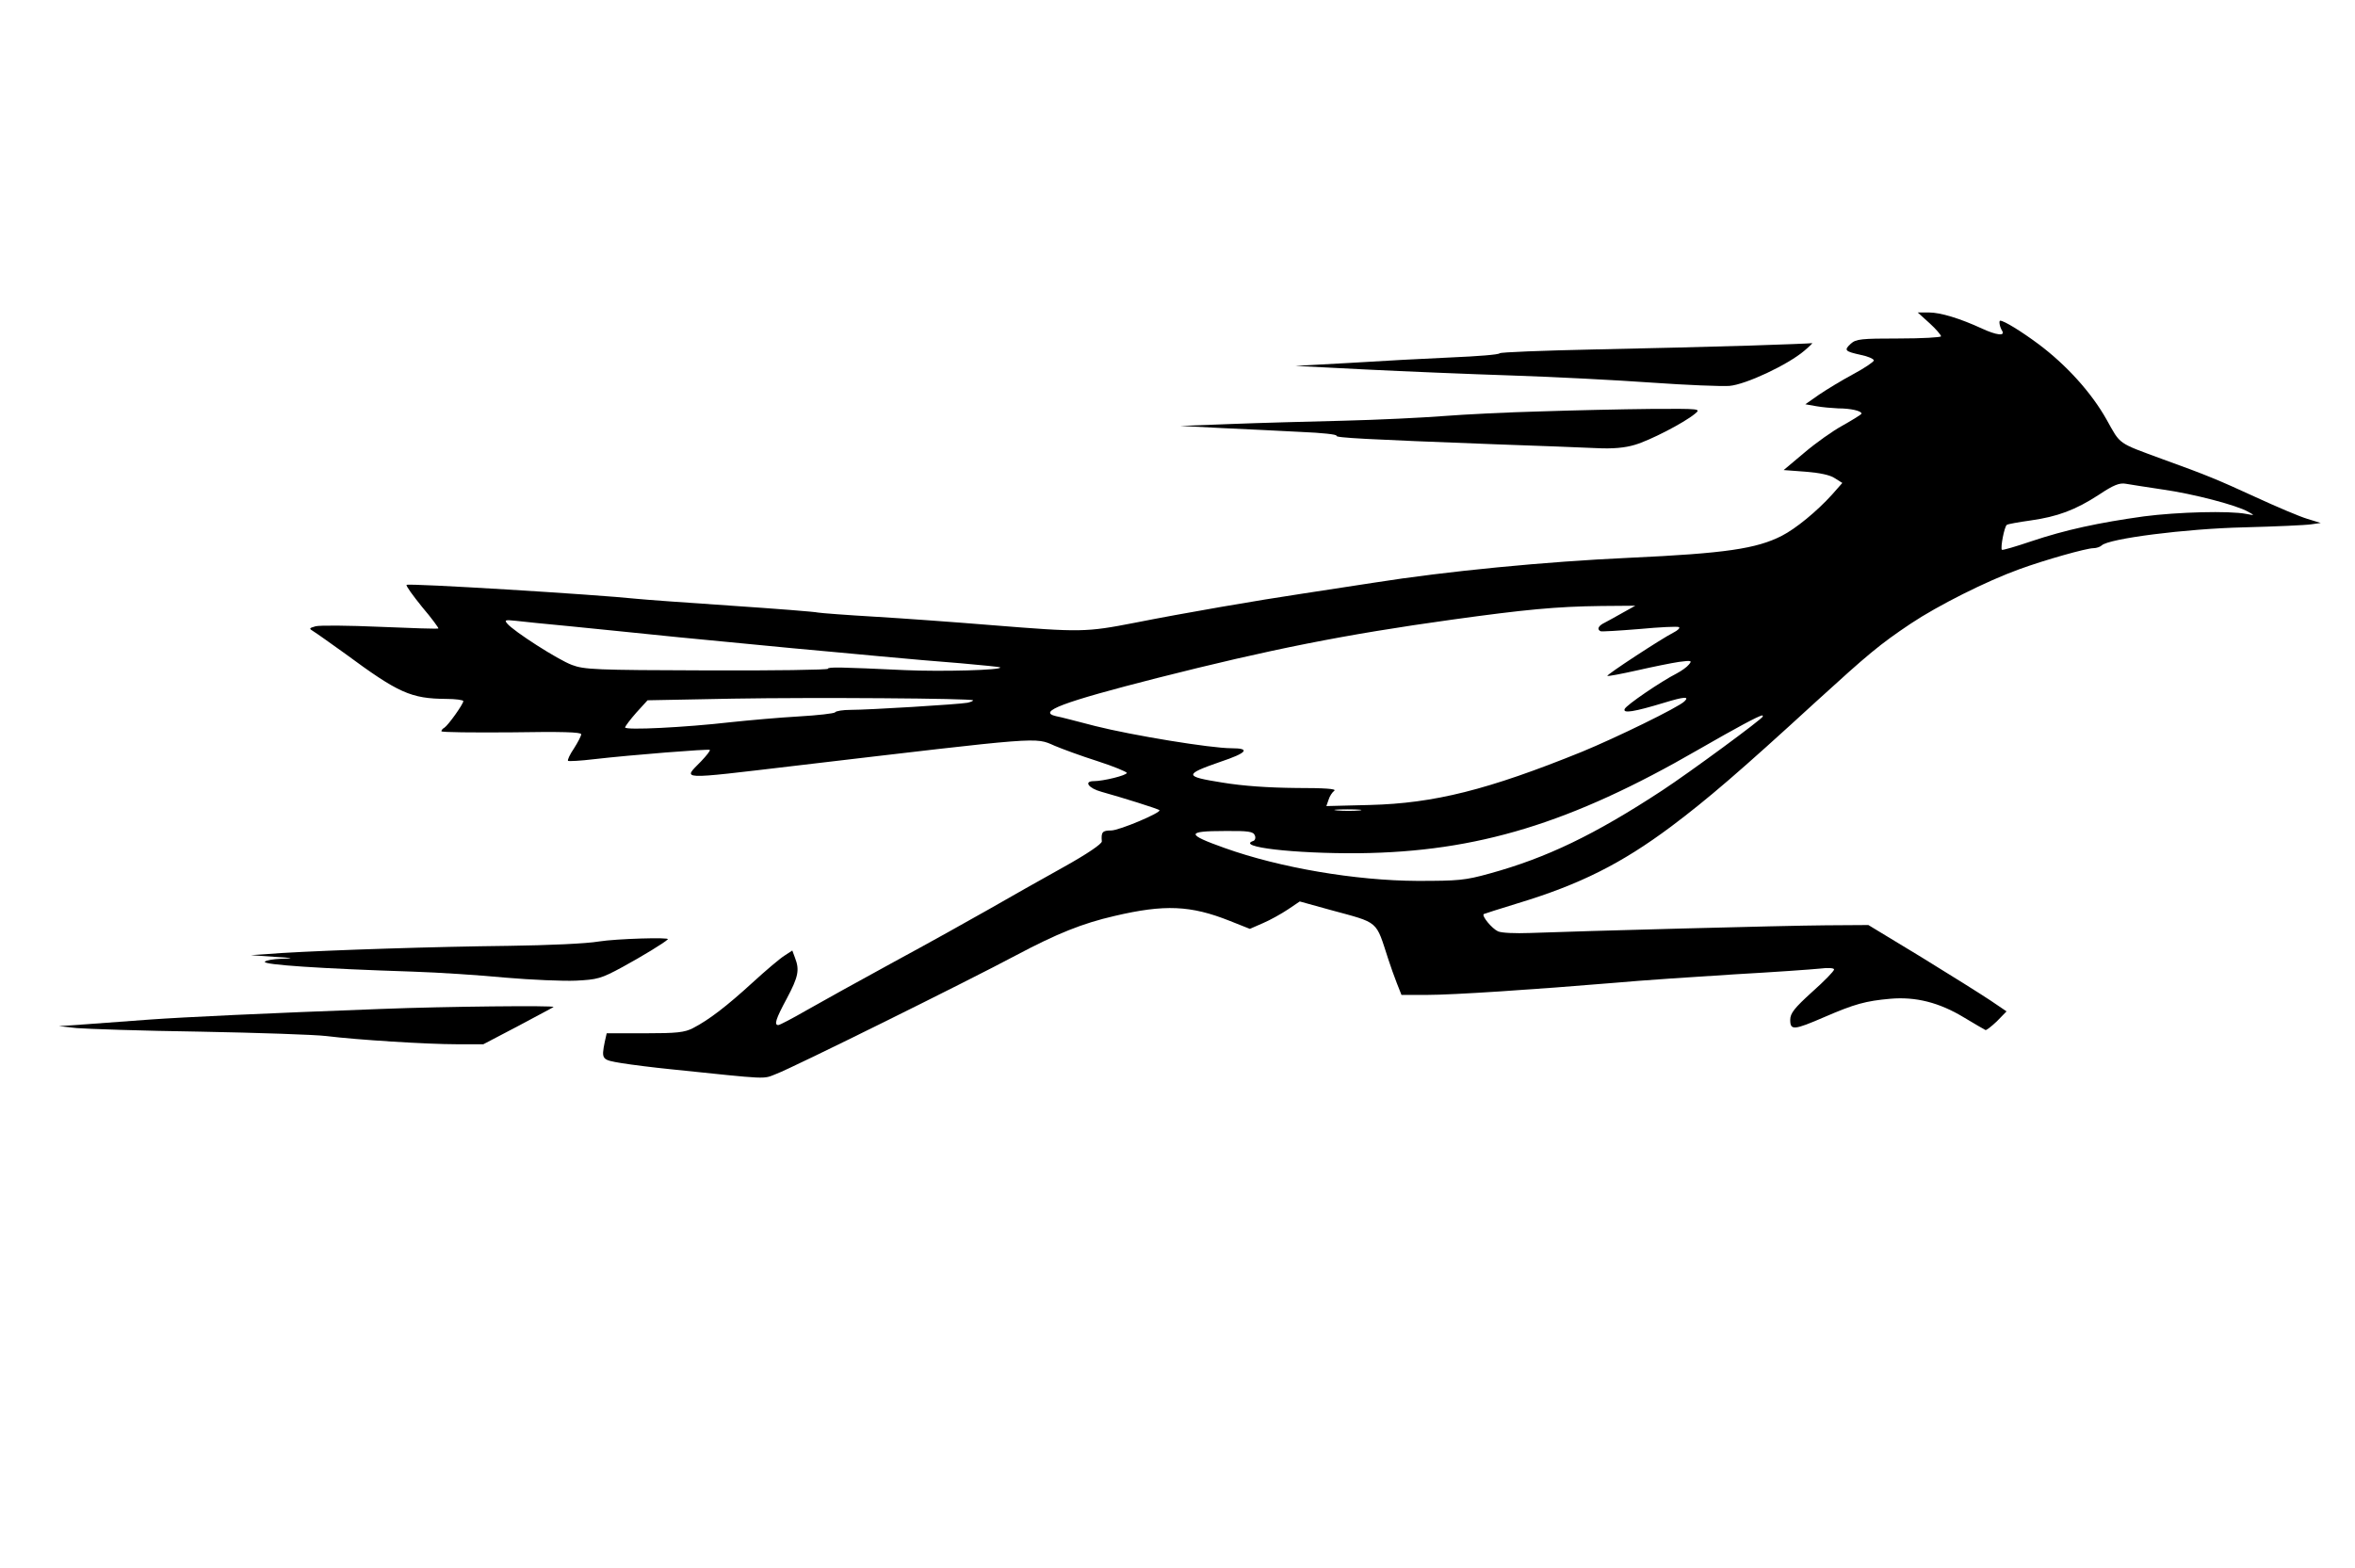 <?xml version="1.0" standalone="no"?>
<!DOCTYPE svg PUBLIC "-//W3C//DTD SVG 20010904//EN"
 "http://www.w3.org/TR/2001/REC-SVG-20010904/DTD/svg10.dtd">
<svg version="1.0" xmlns="http://www.w3.org/2000/svg"
 width="859pt" height="572pt" viewBox="0 0 859 572"
 preserveAspectRatio="xMidYMid meet">

<g transform="translate(0,572) scale(0.1,-0.1)"
fill="#000000" stroke="none">
<path d="M7038 4541 c23 -21 42 -43 42 -48 0 -4 -69 -8 -154 -8 -138 0 -156
-2 -175 -19 -26 -24 -22 -28 37 -41 25 -5 46 -14 47 -20 0 -5 -34 -28 -75 -50
-41 -22 -97 -56 -125 -75 l-50 -35 40 -7 c22 -4 58 -7 80 -8 45 0 85 -9 85
-19 0 -3 -31 -22 -68 -43 -37 -20 -100 -65 -141 -100 l-75 -63 80 -6 c51 -4
90 -12 107 -24 l27 -17 -37 -42 c-56 -62 -133 -125 -184 -151 -92 -47 -206
-64 -554 -80 -308 -14 -669 -49 -934 -91 -86 -13 -203 -31 -261 -40 -155 -23
-434 -71 -610 -106 -180 -35 -197 -35 -521 -9 -134 11 -327 25 -429 31 -102 6
-194 13 -206 15 -11 3 -153 14 -315 25 -162 11 -316 22 -344 25 -151 16 -836
58 -842 51 -3 -3 23 -39 57 -81 35 -41 61 -77 59 -78 -2 -2 -98 1 -213 6 -114
5 -220 6 -235 2 -24 -7 -25 -8 -7 -19 10 -6 62 -43 115 -81 195 -144 240 -164
369 -165 34 0 62 -4 62 -8 0 -11 -55 -88 -69 -97 -6 -3 -11 -9 -11 -13 0 -4
115 -5 255 -4 184 3 255 1 255 -7 0 -6 -12 -29 -26 -51 -15 -22 -25 -43 -22
-46 3 -2 45 0 94 6 139 16 419 38 423 34 3 -2 -12 -21 -32 -42 -66 -68 -90
-67 343 -16 908 107 874 105 947 73 26 -11 96 -37 156 -56 59 -19 107 -39 107
-43 0 -9 -86 -30 -120 -30 -38 0 -20 -26 28 -39 72 -20 207 -62 211 -67 9 -8
-146 -74 -176 -74 -32 0 -37 -6 -34 -40 0 -9 -52 -45 -142 -95 -78 -43 -199
-112 -269 -152 -70 -40 -228 -128 -350 -194 -123 -67 -265 -146 -316 -175 -52
-30 -98 -54 -103 -54 -16 0 -10 21 31 97 42 79 47 104 30 148 l-10 27 -29 -19
c-16 -10 -68 -54 -116 -98 -94 -86 -159 -136 -217 -166 -31 -16 -59 -19 -176
-19 l-139 0 -7 -31 c-13 -65 -11 -66 62 -78 37 -6 117 -16 177 -22 367 -38
336 -37 387 -17 57 21 701 340 875 433 149 79 241 116 358 143 183 43 278 39
421 -18 l73 -29 48 21 c26 11 67 34 91 50 l43 29 112 -31 c180 -49 164 -36
211 -180 8 -25 22 -64 31 -87 l17 -43 92 0 c98 0 395 20 683 44 98 9 295 22
438 31 143 8 284 18 313 21 31 4 52 2 52 -3 0 -6 -36 -43 -80 -82 -65 -59 -80
-78 -80 -102 0 -39 13 -38 124 10 111 48 151 59 241 67 92 8 178 -13 270 -69
38 -23 73 -43 77 -45 3 -2 22 13 42 32 l35 36 -59 40 c-33 22 -146 93 -252
158 l-193 117 -155 -1 c-152 -1 -893 -21 -1079 -28 -54 -2 -104 0 -117 6 -22
10 -60 56 -52 63 2 1 57 19 123 39 228 69 379 145 560 280 132 99 251 201 529
456 191 174 231 208 346 285 99 66 276 155 395 198 96 35 246 77 271 77 11 0
25 5 30 10 25 25 306 61 519 66 116 3 226 8 245 11 l35 5 -49 15 c-27 8 -112
44 -190 80 -133 61 -175 79 -336 137 -168 62 -154 52 -206 145 -55 98 -146
199 -249 276 -62 46 -125 85 -139 85 -6 0 -2 -23 7 -37 12 -20 -21 -16 -73 8
-80 37 -152 59 -194 59 l-41 0 43 -39z m851 -607 c112 -16 269 -57 311 -81 25
-14 25 -14 -7 -8 -62 12 -249 7 -373 -9 -165 -23 -286 -49 -411 -91 -56 -19
-104 -33 -107 -31 -6 7 9 85 18 91 4 3 43 10 86 16 99 14 164 38 250 94 54 36
75 44 98 40 16 -3 76 -12 135 -21z m-1969 -449 c-25 -14 -55 -31 -67 -37 -23
-11 -29 -24 -15 -31 4 -2 68 2 142 8 74 7 139 10 144 7 5 -3 -4 -12 -20 -20
-45 -23 -245 -154 -241 -158 2 -2 50 7 108 20 57 13 126 27 153 31 46 6 49 5
36 -10 -7 -9 -27 -23 -44 -32 -57 -29 -185 -116 -190 -130 -7 -17 35 -10 144
23 72 22 94 24 74 5 -22 -22 -250 -133 -374 -184 -343 -139 -539 -188 -773
-194 l-159 -4 8 23 c4 13 13 27 21 33 9 7 -35 10 -139 10 -101 1 -193 7 -271
20 -138 22 -139 29 -7 75 99 33 113 50 42 50 -76 0 -362 47 -497 81 -66 17
-130 34 -143 36 -70 16 23 51 368 139 414 105 686 159 1075 213 267 37 381 48
545 50 l125 1 -45 -25z m-3840 -50 c85 -9 263 -26 395 -40 132 -13 319 -31
415 -40 96 -9 243 -22 325 -30 83 -8 213 -19 290 -25 77 -7 141 -13 143 -15
10 -10 -214 -16 -347 -10 -236 11 -281 12 -281 5 0 -4 -199 -7 -442 -6 -408 1
-447 3 -492 20 -51 19 -213 123 -236 151 -11 13 -7 14 31 10 24 -3 114 -12
199 -20z m1469 -270 c2 -2 -7 -6 -20 -9 -32 -6 -360 -26 -426 -26 -28 0 -54
-4 -57 -9 -3 -4 -63 -11 -133 -15 -71 -4 -182 -14 -248 -21 -166 -19 -385 -30
-385 -19 1 5 19 29 41 54 l41 45 312 6 c298 5 867 1 875 -6z m2881 -59 c0 -8
-268 -205 -367 -270 -247 -162 -422 -246 -629 -303 -90 -25 -114 -27 -264 -27
-226 1 -502 48 -703 120 -141 50 -141 62 -1 62 88 1 106 -2 111 -16 4 -8 1
-18 -5 -20 -67 -22 148 -47 386 -45 430 5 772 109 1237 378 141 81 217 122
233 125 1 0 2 -2 2 -4z m-1472 -343 c-21 -2 -57 -2 -80 0 -24 2 -7 4 37 4 44
0 63 -2 43 -4z"/>
<path d="M6380 4459 c-124 -4 -378 -10 -565 -14 -187 -4 -342 -10 -345 -14 -3
-5 -81 -11 -175 -15 -93 -4 -260 -13 -370 -20 l-200 -11 255 -13 c140 -7 381
-17 535 -22 154 -5 384 -17 510 -26 127 -9 254 -14 283 -12 60 5 213 77 273
128 19 16 32 29 29 28 -3 -1 -106 -5 -230 -9z"/>
<path d="M5620 4219 c-118 -3 -278 -11 -355 -17 -77 -6 -241 -14 -365 -17
-124 -3 -308 -8 -410 -12 l-185 -7 155 -8 c85 -4 215 -10 287 -14 73 -3 131
-9 128 -14 -5 -7 104 -13 580 -31 154 -5 319 -12 368 -14 59 -3 104 1 140 12
55 16 179 80 219 113 23 19 22 19 -162 18 -102 -1 -282 -5 -400 -9z"/>
<path d="M2185 2285 c-46 -8 -186 -14 -330 -16 -269 -3 -639 -15 -825 -26
l-115 -8 85 -6 c71 -4 76 -6 28 -7 -31 -1 -59 -6 -62 -11 -7 -11 202 -25 539
-36 94 -3 246 -13 339 -22 94 -8 209 -13 256 -11 79 4 92 7 171 50 68 37 154
89 165 101 9 8 -188 2 -251 -8z"/>
<path d="M1395 2039 c-429 -16 -724 -30 -850 -39 -72 -5 -175 -13 -230 -17
l-100 -7 65 -7 c36 -3 238 -10 450 -13 212 -4 419 -11 460 -16 112 -14 369
-30 477 -30 l96 0 126 66 c69 37 128 68 130 70 7 6 -396 2 -624 -7z"/>
</g>
</svg>

